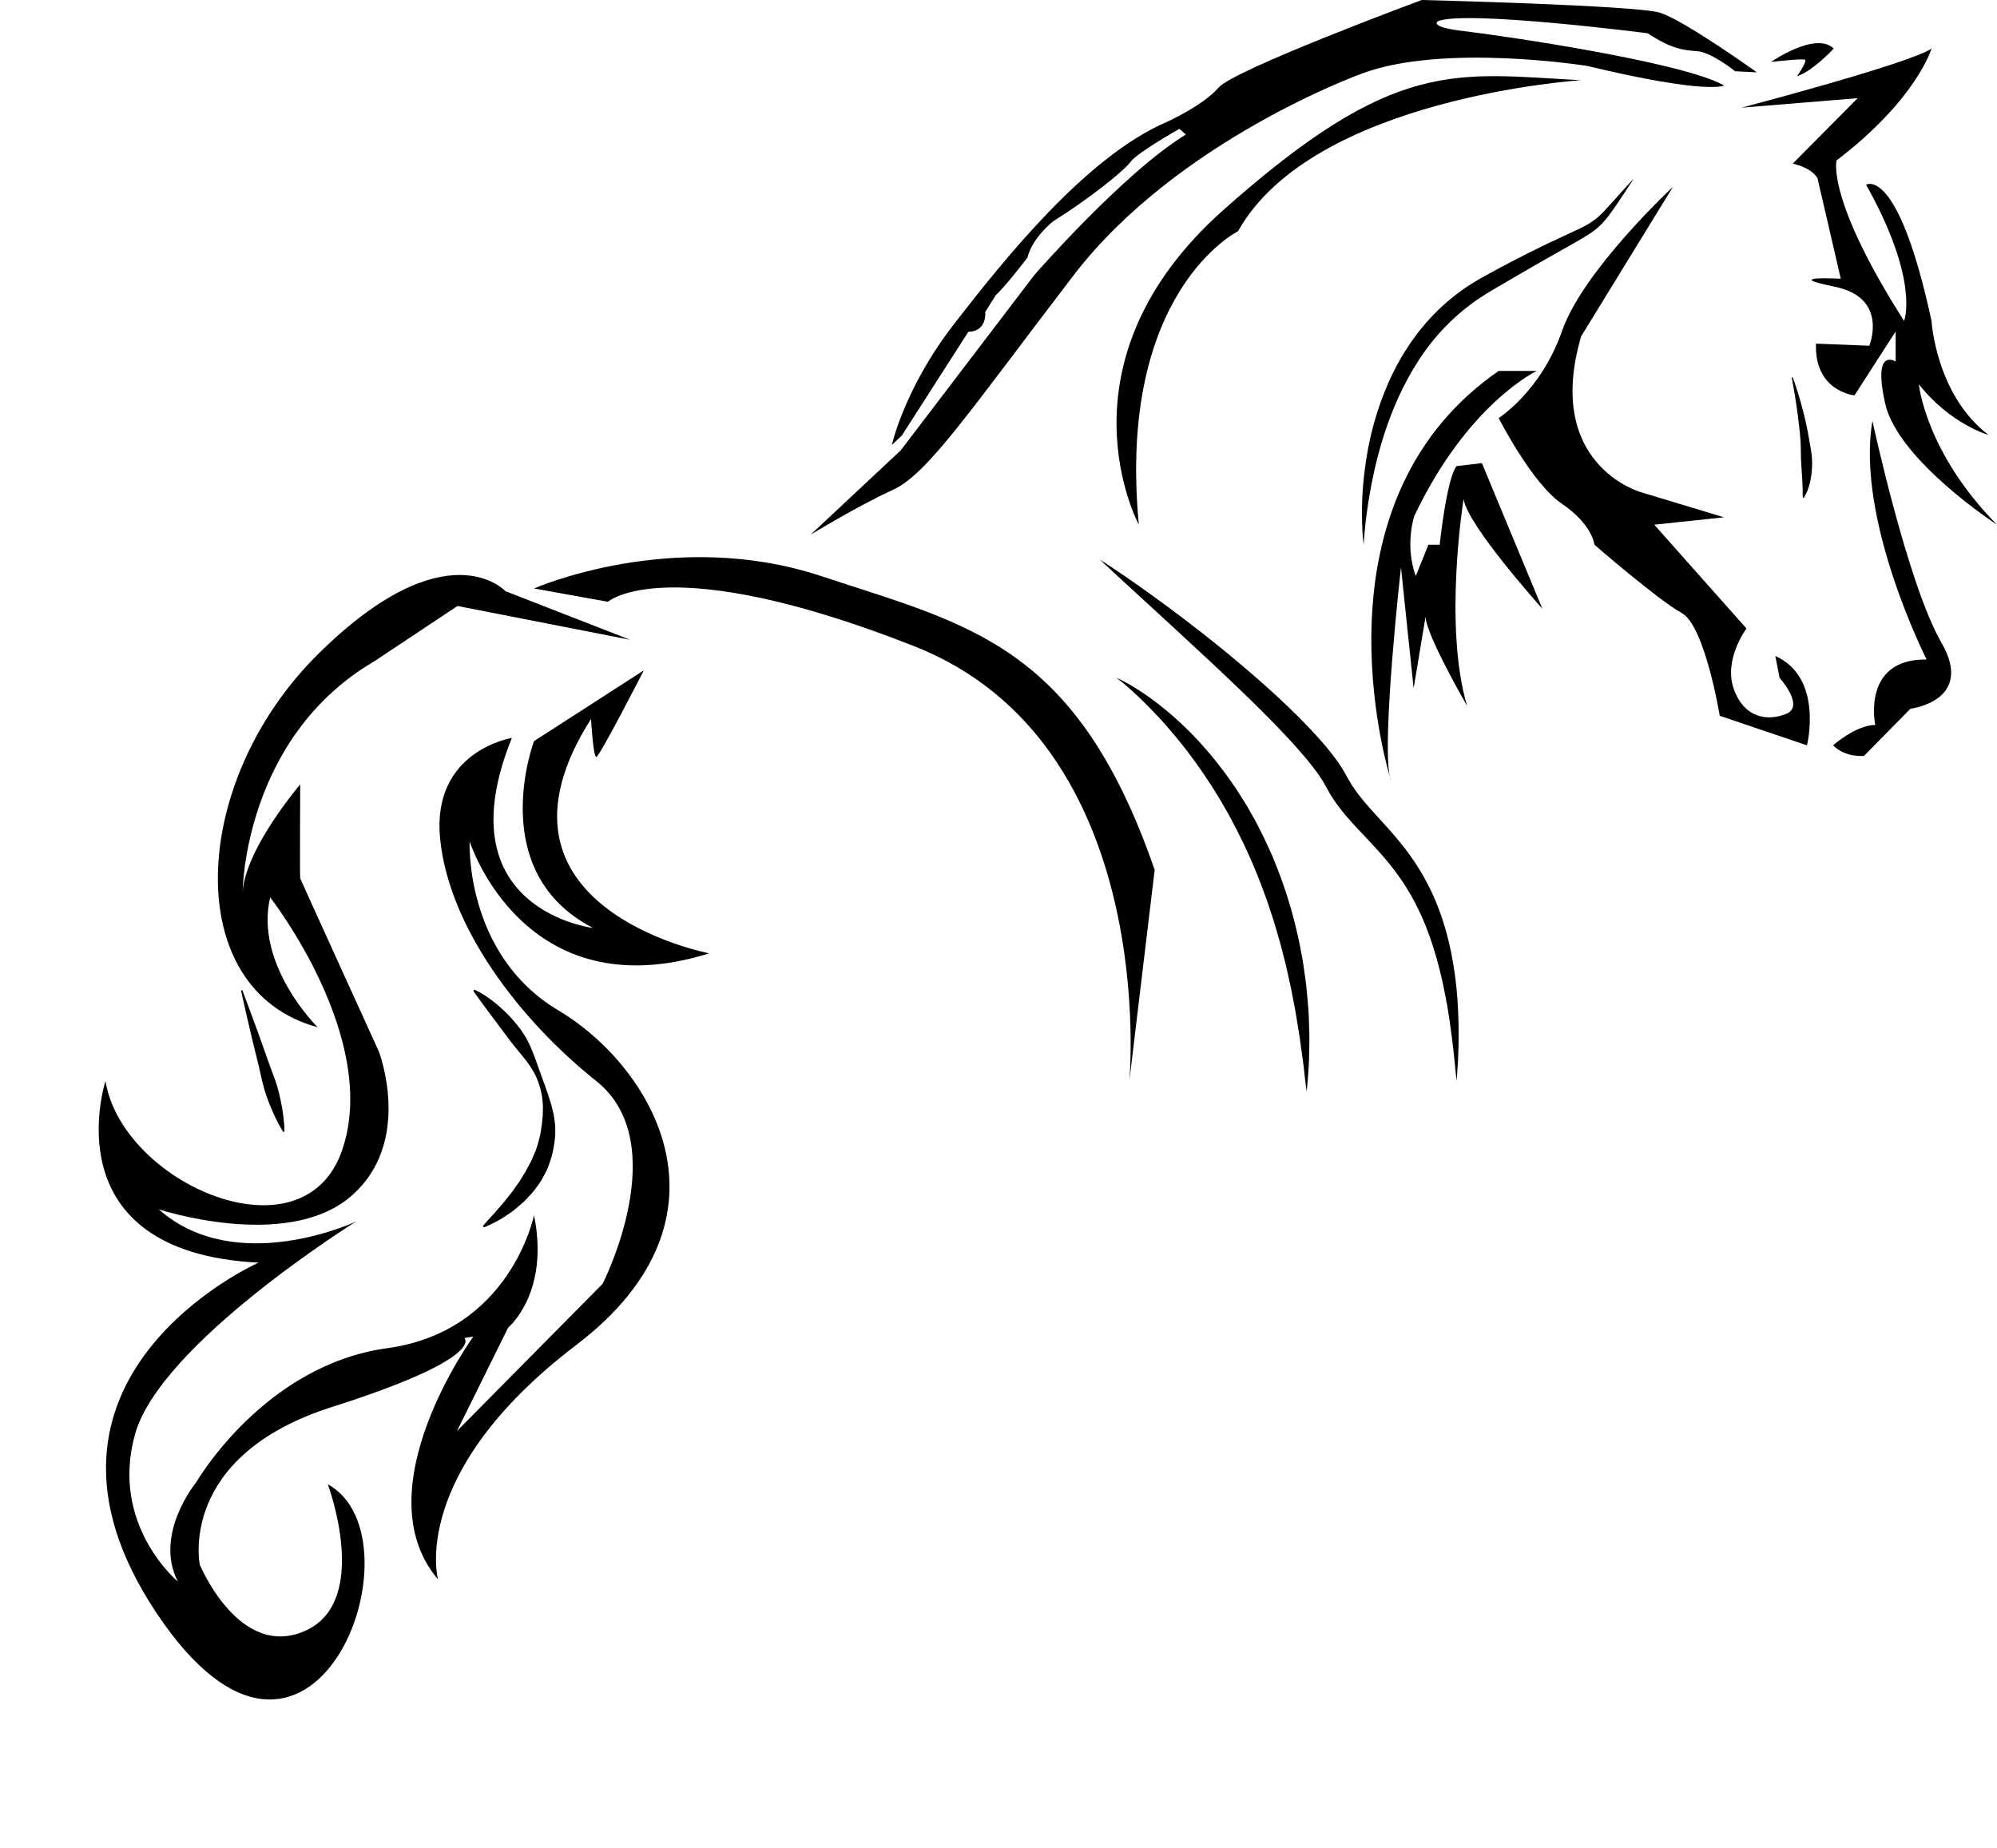 <?xml version="1.0" encoding="UTF-8" standalone="no"?><svg xmlns="http://www.w3.org/2000/svg" xmlns:xlink="http://www.w3.org/1999/xlink" fill="#000000" height="986.7" preserveAspectRatio="xMidYMid meet" version="1" viewBox="440.3 546.2 1066.7 986.7" width="1066.7" zoomAndPan="magnify"><g fill="#000000" id="change1_1"><path d="M 992.797 693.07 L 921.473 786.66 L 873.27 831.762 C 873.27 831.762 898.641 816.262 917.246 807.801 C 935.852 799.352 958.402 765.52 1013.66 693.352 C 1068.91 621.18 1167.289 585.66 1167.289 585.66 C 1210.988 569.031 1288.23 581.43 1288.23 581.43 C 1352.789 596.941 1361.238 591.859 1361.238 591.859 C 1338.969 579.18 1241.719 565.078 1222.27 562.828 C 1202.809 560.57 1208.449 557.469 1208.449 557.469 C 1223.961 551.551 1320.371 563.961 1320.371 563.961 C 1333.34 572.41 1339.262 572.98 1346.871 573.539 C 1354.48 574.102 1367.172 584.25 1367.172 584.25 L 1378.719 584.82 C 1378.719 584.82 1339.82 556.91 1326.852 552.961 C 1313.891 549.012 1199.711 546.199 1199.711 546.199 C 1199.711 546.199 1099.359 583.41 1091.18 592.988 C 1083.012 602.578 1063.551 611.32 1063.551 611.32 C 1020.141 629.922 975.883 685.738 949.664 719.57 C 923.445 753.398 916.68 783.84 916.68 783.84 L 922.035 778.77 L 957.559 723.371 C 967.707 723.23 966.578 712.801 966.578 712.801 L 972.215 703.781 C 977.289 699.27 989.133 683.77 989.133 683.77 C 991.668 673.051 1002.941 664.309 1002.941 664.309 C 1019.859 653.879 1040.441 637.809 1044.102 632.738 C 1047.77 627.672 1070.32 614.98 1070.32 614.98 L 1073.699 618.078 C 1040.441 638.379 992.797 693.07 992.797 693.07"/><path d="M 1101.609 669.672 C 1141.641 598.07 1284.852 589.039 1284.852 589.039 C 1217.238 585.461 1185.621 576.641 1093.719 658.391 C 1001.82 740.148 1048.609 826.41 1048.609 826.41 C 1036.77 701.809 1101.609 669.672 1101.609 669.672"/><path d="M 1168.379 834.211 C 1168.551 836.109 1168.699 837.121 1168.699 837.121 C 1168.699 837.121 1168.77 836.109 1168.891 834.199 C 1169.012 832.301 1169.289 829.52 1169.648 825.988 C 1170.039 822.469 1170.609 818.211 1171.352 813.352 C 1172.141 808.488 1173.18 803.051 1174.48 797.172 C 1175.809 791.301 1177.48 785 1179.559 778.469 C 1181.66 771.941 1184.199 765.191 1187.27 758.43 C 1190.34 751.68 1193.961 744.93 1198.18 738.461 C 1202.398 732 1207.25 725.82 1212.73 720.27 C 1218.16 714.68 1224.199 709.719 1230.551 705.422 C 1232.172 704.391 1233.789 703.371 1235.391 702.352 C 1237.09 701.352 1238.781 700.359 1240.449 699.359 C 1243.828 697.391 1247.16 695.441 1250.441 693.52 C 1256.98 689.719 1263.328 686.051 1269.391 682.641 C 1275.441 679.191 1281.199 676.051 1286.52 672.84 C 1287.852 672.039 1289.16 671.191 1290.422 670.352 C 1291.648 669.422 1292.91 668.609 1293.98 667.559 C 1296.238 665.621 1297.961 663.441 1299.539 661.461 C 1302.59 657.441 1304.922 653.809 1306.91 650.859 C 1308.898 647.898 1310.398 645.539 1311.449 643.941 C 1312.488 642.34 1313.039 641.48 1313.039 641.48 C 1313.039 641.48 1312.352 642.23 1311.051 643.629 C 1309.77 645.039 1307.84 647.078 1305.488 649.762 C 1303.121 652.41 1300.25 655.672 1296.922 659.211 C 1295.211 660.922 1293.422 662.711 1291.262 664.148 C 1290.238 664.941 1289.039 665.59 1287.879 666.309 C 1286.641 666.98 1285.371 667.641 1284.039 668.301 C 1281.34 669.602 1278.469 670.91 1275.48 672.281 C 1272.488 673.648 1269.422 675.102 1266.25 676.609 C 1259.93 679.641 1253.32 682.961 1246.539 686.531 C 1243.109 688.27 1239.762 690.16 1236.301 692.02 C 1234.57 692.961 1232.828 693.922 1231.078 694.871 C 1229.32 695.941 1227.551 697.012 1225.77 698.09 C 1218.77 702.57 1212.191 707.961 1206.27 713.98 C 1204.84 715.539 1203.34 717.031 1201.98 718.641 C 1200.641 720.262 1199.301 721.879 1197.961 723.5 C 1196.719 725.18 1195.48 726.871 1194.238 728.551 C 1193.059 730.27 1191.961 732.031 1190.82 733.75 C 1186.441 740.762 1182.84 748.051 1179.93 755.301 C 1177.012 762.539 1174.77 769.738 1173.051 776.629 C 1171.328 783.531 1170.211 790.148 1169.398 796.262 C 1168.559 802.379 1168.148 808.02 1167.941 813.012 C 1167.711 818 1167.77 822.352 1167.871 825.922 C 1167.961 829.5 1168.211 832.301 1168.379 834.211"/><path d="M 1388.59 896.512 L 1390.852 908.16 C 1390.852 908.16 1404.379 923.199 1394.602 927.328 C 1384.828 931.469 1372.051 929.961 1366.41 914.172 C 1360.77 898.391 1373.18 881.852 1373.18 881.852 L 1323.93 826.41 L 1361.148 822.461 L 1316.422 808.93 C 1316.422 808.93 1264.93 794.27 1284.852 725.859 L 1333.898 645.988 C 1333.898 645.988 1285.98 690.531 1274.699 722.859 C 1263.422 755.18 1240.828 769.461 1240.828 769.461 C 1240.828 769.461 1258.539 804.422 1274.699 815.32 C 1290.859 826.219 1291.988 837.121 1291.988 837.121 C 1291.988 837.121 1326.199 866.82 1338.602 873.578 C 1351 880.352 1358.898 928.461 1358.898 928.461 L 1405.5 944.238 C 1405.5 944.238 1414.531 908.16 1388.59 896.512"/><path d="M 1182.672 961.078 C 1182.871 962.012 1183.102 962.801 1183.359 963.41 C 1183.359 963.41 1183.102 962.59 1182.672 961.078"/><path d="M 1264.18 871.328 L 1231.852 793.52 L 1218.32 795.121 C 1213.059 801.602 1209.301 837.121 1209.301 837.121 L 1203.281 837.121 L 1196.52 853.852 C 1190.5 837.121 1195.77 821.711 1195.77 821.711 C 1224.328 761.57 1261.172 744.281 1261.172 744.281 L 1240.828 744.281 C 1144.02 811.121 1177.23 942.09 1182.672 961.078 C 1178.32 940.84 1188.629 849.148 1188.629 849.148 L 1195.391 913.801 L 1201.781 875.461 C 1201.781 884.859 1223.961 923.199 1223.961 923.199 C 1211.18 880.352 1222.078 812.691 1222.078 812.691 C 1223.961 826.602 1264.18 871.328 1264.18 871.328"/><path d="M 1452.859 723.23 L 1452.859 739.301 C 1452.859 739.301 1440.461 731.121 1447.23 761.57 C 1453.988 792.02 1506.988 826.41 1506.988 826.41 C 1468.648 787.512 1465.27 751.422 1465.27 751.422 C 1482.18 772.852 1502.48 778.48 1502.48 778.48 C 1474.289 757.059 1472.031 717.59 1472.031 717.59 C 1453.988 634.148 1437.078 644.859 1437.078 644.859 C 1465.949 696.32 1457.371 717.59 1457.371 717.59 C 1415.648 652.191 1421.289 631.891 1421.289 631.891 C 1464.141 599.191 1472.031 572.129 1472.031 572.129 C 1460.762 580.02 1370.551 603.699 1370.551 603.699 L 1432.57 598.629 L 1397.891 633.59 C 1408.891 636.121 1411.141 641.48 1411.141 641.48 L 1423.551 695.039 C 1423.551 695.039 1390.852 693.352 1420.16 699.27 C 1449.48 705.191 1438.77 730.84 1438.77 730.84 L 1410.301 729.711 C 1409.449 755.371 1430.879 757.34 1430.879 757.34 L 1452.859 723.23"/><path d="M 1407.461 785.461 C 1407.129 783.441 1406.77 781.398 1406.391 779.371 C 1406.039 777.328 1405.629 775.309 1405.211 773.328 C 1404.828 771.34 1404.32 769.41 1403.879 767.539 C 1403.422 765.672 1402.941 763.871 1402.48 762.172 C 1401.98 760.48 1401.52 758.879 1401.09 757.41 C 1400.191 754.461 1399.43 752.02 1398.828 750.328 C 1398.219 748.648 1397.879 747.68 1397.879 747.68 L 1397.34 747.828 C 1397.34 747.828 1397.531 748.828 1397.859 750.59 C 1398.172 752.34 1398.641 754.84 1399.129 757.859 C 1399.359 759.359 1399.609 761 1399.871 762.719 C 1400.109 764.449 1400.371 766.27 1400.629 768.16 C 1400.852 770.039 1401.121 771.98 1401.32 773.961 C 1401.551 775.941 1401.77 777.941 1401.91 779.949 C 1401.98 780.961 1402.09 781.961 1402.121 782.961 C 1402.148 783.961 1402.172 784.961 1402.199 785.949 C 1402.27 787.922 1402.23 789.852 1402.32 791.711 C 1402.48 793.578 1402.461 795.359 1402.641 797.059 C 1402.719 797.91 1402.781 798.738 1402.801 799.531 C 1402.84 800.328 1402.879 801.102 1402.941 801.84 C 1403.109 803.352 1403.039 804.68 1403.121 805.91 C 1403.148 806.531 1403.191 807.102 1403.211 807.629 C 1403.211 808.16 1403.199 808.648 1403.191 809.09 C 1403.191 810.859 1403.262 811.949 1403.262 811.949 L 1403.801 812.109 C 1403.801 812.109 1404.352 811.219 1405.172 809.531 C 1405.371 809.102 1405.59 808.621 1405.828 808.109 C 1406 807.578 1406.191 807 1406.379 806.391 C 1406.59 805.77 1406.75 805.102 1406.961 804.398 C 1407.051 804.039 1407.148 803.68 1407.25 803.309 C 1407.32 802.941 1407.391 802.559 1407.461 802.172 C 1407.699 800.609 1408.051 798.891 1408.121 797.09 C 1408.18 796.191 1408.211 795.27 1408.238 794.32 C 1408.301 793.371 1408.238 792.41 1408.191 791.43 C 1408.039 789.48 1407.852 787.469 1407.461 785.461"/><path d="M 1440.461 770.969 C 1431.441 823.59 1469.398 898.391 1469.398 898.391 C 1434.449 898.012 1441.961 933.352 1441.961 933.352 C 1431.559 933.469 1419.41 944.238 1419.41 944.238 C 1426.18 951.012 1435.949 949.879 1435.949 949.879 L 1460.762 924.699 C 1460.762 924.699 1495.34 920.559 1477.301 889.371 C 1459.25 858.172 1440.461 770.969 1440.461 770.969"/><path d="M 1404.379 578.059 C 1405.879 578.719 1400.238 586.871 1400.238 586.871 C 1408.512 584.32 1419.789 572.129 1419.789 572.129 C 1410.012 562.73 1386.328 579.27 1386.328 579.27 C 1386.328 579.27 1402.871 577.391 1404.379 578.059"/><path d="M 1217.629 1068.121 C 1216.52 1059.801 1214.859 1050.781 1212.102 1041.422 C 1210.762 1036.738 1209.031 1032 1207.07 1027.23 C 1205.09 1022.449 1202.672 1017.73 1200 1013.039 C 1194.59 1003.699 1187.57 994.891 1180.172 986.82 C 1172.871 978.68 1165.32 971.039 1160.578 962.41 L 1159.57 960.609 L 1158.52 958.781 L 1157.359 956.77 L 1156.129 954.91 C 1155.309 953.672 1154.48 952.441 1153.602 951.301 C 1152.719 950.148 1151.879 948.941 1150.969 947.852 L 1148.281 944.531 L 1145.5 941.352 C 1143.66 939.219 1141.738 937.219 1139.859 935.18 C 1136.051 931.18 1132.199 927.301 1128.301 923.609 C 1124.43 919.879 1120.531 916.289 1116.648 912.828 C 1108.91 905.879 1101.238 899.422 1093.879 893.41 C 1086.512 887.398 1079.441 881.871 1072.852 876.852 C 1066.27 871.82 1060.129 867.352 1054.672 863.422 C 1049.238 859.461 1044.391 856.148 1040.41 853.41 C 1036.441 850.648 1033.25 848.602 1031.09 847.16 C 1028.91 845.762 1027.75 845.012 1027.75 845.012 C 1027.75 845.012 1028.762 845.961 1030.66 847.719 C 1032.57 849.461 1035.32 852.09 1038.879 855.328 C 1045.98 861.852 1056.102 871.16 1068.262 882.328 C 1074.328 887.91 1080.879 893.969 1087.762 900.41 C 1094.641 906.852 1101.828 913.68 1109.16 920.84 C 1112.789 924.441 1116.5 928.078 1120.16 931.84 C 1123.84 935.578 1127.449 939.449 1131.051 943.352 C 1134.59 947.289 1138.102 951.309 1141.301 955.441 C 1142.148 956.461 1142.859 957.52 1143.641 958.559 C 1144.441 959.59 1145.129 960.648 1145.82 961.699 L 1146.859 963.281 L 1147.75 964.859 L 1148.738 966.609 L 1149.73 968.422 C 1150.32 969.57 1151.25 970.969 1152.07 972.281 C 1152.898 973.629 1153.77 974.738 1154.621 975.988 C 1155.5 977.172 1156.398 978.32 1157.301 979.469 C 1158.219 980.578 1159.129 981.719 1160.07 982.789 C 1163.789 987.129 1167.66 991.059 1171.32 994.969 C 1174.988 998.879 1178.5 1002.719 1181.738 1006.66 C 1184.98 1010.602 1187.93 1014.648 1190.621 1018.781 C 1195.91 1027.078 1200.09 1035.75 1203.238 1044.371 C 1206.43 1052.969 1208.738 1061.441 1210.551 1069.359 C 1210.98 1071.359 1211.391 1073.301 1211.801 1075.211 C 1212.211 1077.121 1212.488 1079 1212.859 1080.828 C 1213.602 1084.48 1214.078 1087.988 1214.609 1091.281 C 1215.531 1097.879 1216.301 1103.672 1216.789 1108.449 C 1217.328 1113.238 1217.672 1117.012 1217.91 1119.578 C 1218.18 1122.16 1218.32 1123.539 1218.32 1123.539 C 1218.32 1123.539 1218.43 1122.16 1218.629 1119.578 C 1218.781 1117 1219.172 1113.199 1219.25 1108.359 C 1219.441 1103.52 1219.551 1097.629 1219.328 1090.871 C 1219.129 1084.102 1218.699 1076.449 1217.629 1068.121"/><path d="M 1139.371 1089.32 C 1139.301 1087.82 1139.27 1086.289 1139.129 1084.73 C 1139 1083.172 1138.859 1081.59 1138.73 1079.969 C 1138.578 1078.359 1138.43 1076.719 1138.27 1075.051 C 1138.121 1073.379 1137.969 1071.691 1137.711 1069.98 C 1137.219 1066.559 1136.719 1063.051 1136.211 1059.469 C 1135.578 1055.891 1134.828 1052.262 1134.121 1048.551 C 1132.52 1041.18 1130.621 1033.602 1128.23 1026.012 C 1127.691 1024.102 1127.02 1022.219 1126.371 1020.328 C 1125.711 1018.441 1125.051 1016.539 1124.379 1014.648 C 1123 1010.871 1121.422 1007.141 1119.941 1003.379 C 1118.25 999.711 1116.641 996 1114.859 992.379 C 1113.949 990.59 1113.031 988.801 1112.121 987.012 C 1111.23 985.211 1110.238 983.48 1109.262 981.75 C 1108.27 980.012 1107.301 978.289 1106.328 976.57 C 1105.281 974.898 1104.238 973.23 1103.199 971.578 C 1101.191 968.238 1098.93 965.102 1096.789 961.98 C 1092.34 955.84 1087.828 950.059 1083.18 944.91 C 1080.91 942.289 1078.539 939.879 1076.301 937.52 C 1075.129 936.391 1073.98 935.27 1072.859 934.172 C 1071.738 933.059 1070.621 932.012 1069.488 931.012 C 1065.051 926.91 1060.73 923.449 1056.828 920.5 C 1052.93 917.539 1049.328 915.238 1046.371 913.379 C 1043.398 911.52 1040.941 910.262 1039.289 909.391 C 1037.621 908.539 1036.699 908.16 1036.699 908.16 C 1036.699 908.16 1037.5 908.762 1038.941 909.93 C 1040.391 911.09 1042.449 912.879 1045.031 915.172 C 1047.59 917.488 1050.629 920.359 1053.98 923.77 C 1057.32 927.191 1061.031 931.078 1064.828 935.551 C 1066.781 937.73 1068.672 940.121 1070.691 942.539 C 1072.602 945.051 1074.691 947.531 1076.629 950.262 C 1080.672 955.57 1084.57 961.441 1088.512 967.539 C 1090.359 970.672 1092.398 973.738 1094.199 977.031 C 1095.121 978.648 1096.051 980.281 1096.988 981.922 C 1097.871 983.59 1098.762 985.27 1099.648 986.949 C 1101.52 990.281 1103.051 993.809 1104.801 997.238 C 1106.469 1000.711 1107.98 1004.281 1109.57 1007.809 C 1111.012 1011.41 1112.559 1014.961 1113.91 1018.57 C 1114.578 1020.391 1115.238 1022.199 1115.91 1024 C 1116.578 1025.801 1117.27 1027.59 1117.828 1029.41 C 1118.43 1031.23 1119.02 1033.039 1119.609 1034.84 C 1120.219 1036.629 1120.828 1038.41 1121.32 1040.219 C 1121.852 1042.02 1122.371 1043.809 1122.891 1045.59 C 1123.379 1047.371 1123.98 1049.121 1124.398 1050.891 C 1125.309 1054.43 1126.211 1057.91 1127.078 1061.309 C 1127.852 1064.75 1128.602 1068.121 1129.328 1071.391 C 1129.738 1073.02 1130.039 1074.648 1130.34 1076.262 C 1130.641 1077.859 1130.941 1079.441 1131.238 1081 C 1131.539 1082.551 1131.852 1084.078 1132.141 1085.59 C 1132.441 1087.09 1132.609 1088.578 1132.871 1090.031 C 1133.352 1092.941 1133.801 1095.73 1134.238 1098.379 C 1134.719 1101.031 1134.941 1103.57 1135.301 1105.949 C 1135.941 1110.719 1136.621 1114.879 1136.93 1118.32 C 1137.281 1121.77 1137.66 1124.48 1137.879 1126.328 C 1138.129 1128.191 1138.262 1129.172 1138.262 1129.172 C 1138.262 1129.172 1138.352 1128.191 1138.531 1126.328 C 1138.672 1124.469 1138.949 1121.738 1139.172 1118.262 C 1139.262 1116.52 1139.48 1114.59 1139.5 1112.488 C 1139.578 1110.391 1139.602 1108.121 1139.648 1105.68 C 1139.672 1104.461 1139.68 1103.211 1139.699 1101.91 C 1139.719 1100.621 1139.738 1099.289 1139.68 1097.922 C 1139.578 1095.191 1139.48 1092.32 1139.371 1089.32"/><path d="M 878.906 853.852 C 799.973 827.719 725.551 860.461 725.551 860.461 L 765.016 867.57 C 765.016 867.57 796.59 839.379 928.52 891.25 C 1060.449 943.121 1043.539 1123.539 1043.539 1123.539 L 1057.07 1010.77 C 1015.352 890.121 957.84 879.969 878.906 853.852"/><path d="M 819.141 1055.32 C 819.141 1055.32 691.723 1031.07 755.996 930.148 C 755.996 930.148 757.121 950.449 758.816 950.449 C 760.508 950.449 784.188 904.211 784.188 904.211 L 725.551 941.988 C 725.551 941.988 699.051 1011.898 757.121 1041.781 C 757.121 1041.781 676.496 1032.199 713.711 940.301 C 713.711 940.301 670.859 947.059 675.371 993.859 C 679.883 1040.66 717.094 1090.27 758.816 1123.539 C 800.535 1156.801 762.199 1231.789 762.199 1231.789 L 684.391 1310.441 L 711.738 1255.191 C 711.738 1255.191 734.008 1236.859 725.551 1195.141 C 725.551 1195.141 713.145 1257.16 647.18 1266.18 C 581.215 1275.199 545.133 1337.781 545.133 1337.781 C 545.133 1337.781 522.297 1365.41 535.266 1390.781 C 535.266 1390.781 498.898 1360.621 512.43 1312.129 C 525.961 1263.641 630.547 1198.52 630.547 1198.52 C 630.547 1198.52 566.555 1228.691 525.113 1192.039 C 525.113 1192.039 592.773 1214.309 627.164 1185.559 C 661.559 1156.801 642.668 1107.75 642.668 1107.75 C 642.668 1107.75 600.949 1016.129 600.664 1015.289 C 600.383 1014.441 600.664 965.109 600.664 965.109 C 600.664 965.109 571.91 998.648 569.938 1022.051 C 569.938 1022.051 570.504 940.301 640.133 899.422 L 684.672 869.82 L 776.855 887.859 L 710.324 861.93 C 710.324 861.93 678.754 827.539 609.969 895.762 C 541.184 963.98 536.676 1075.051 609.969 1094.781 C 609.969 1094.781 576.141 1061.52 584.598 1025.43 C 584.598 1025.43 643.797 1100.98 622.938 1160.75 C 602.074 1220.512 505.664 1178.23 496.645 1123.539 C 496.645 1123.539 466.762 1214.871 578.395 1220.512 C 578.395 1220.512 440.262 1281.781 523.707 1407.32 C 607.148 1532.859 668.039 1367.48 615.418 1338.91 C 615.418 1338.91 638.723 1401.309 603.391 1417.09 C 568.059 1432.879 547.012 1381.762 547.012 1381.762 C 547.012 1381.762 534.98 1323.879 617.676 1297.57 C 700.367 1271.25 688.34 1260.73 688.34 1260.73 L 693.133 1259.98 C 693.133 1259.98 633.648 1341.73 674.242 1389.648 C 674.242 1389.648 658.457 1332.711 748.102 1264.488 C 837.746 1196.27 788.695 1115.641 738.52 1085.762 C 688.34 1055.879 691.156 995.551 691.156 995.551 C 691.156 995.551 719.91 1086.328 819.141 1055.32"/><path d="M 578.059 1113.602 C 578.652 1115.988 579.195 1118.398 579.719 1120.781 C 580.23 1123.148 580.781 1125.48 581.414 1127.699 C 582.734 1132.129 584.316 1136.16 585.801 1139.57 C 586.539 1141.281 587.266 1142.828 587.949 1144.191 C 588.633 1145.559 589.25 1146.738 589.797 1147.699 C 590.875 1149.629 591.602 1150.699 591.602 1150.699 L 592.25 1150.5 C 592.25 1150.5 592.273 1149.211 592.121 1147.012 C 592.051 1145.898 591.918 1144.578 591.738 1143.059 C 591.566 1141.551 591.324 1139.852 591.008 1138.02 C 590.375 1134.352 589.488 1130.109 588.168 1125.691 C 587.48 1123.48 586.664 1121.23 585.789 1118.961 C 584.926 1116.691 584.059 1114.379 583.242 1112.051 C 581.609 1107.398 580.008 1102.73 578.414 1098.391 C 576.859 1094.031 575.344 1089.98 574.055 1086.512 C 571.496 1079.559 569.699 1074.949 569.699 1074.949 L 569.051 1075.148 C 569.051 1075.148 570.074 1079.98 571.742 1087.199 C 572.566 1090.809 573.52 1095.031 574.605 1099.52 C 575.652 1104.031 576.871 1108.809 578.059 1113.602"/><path d="M 730.215 1141.922 L 729.863 1145.289 L 729.715 1146.949 L 729.426 1148.59 C 729.25 1149.672 729.074 1150.75 728.938 1151.82 C 728.016 1156.051 726.863 1160.121 725.094 1163.809 C 724.68 1164.738 724.246 1165.66 723.867 1166.578 C 723.387 1167.461 722.906 1168.34 722.438 1169.199 C 721.98 1170.078 721.527 1170.941 721.086 1171.789 C 720.566 1172.621 720.059 1173.43 719.555 1174.23 C 719.051 1175.031 718.586 1175.852 718.109 1176.641 C 717.633 1177.441 717.031 1178.141 716.531 1178.891 C 716.008 1179.641 715.496 1180.371 714.992 1181.078 C 714.496 1181.809 714.031 1182.539 713.465 1183.18 C 711.301 1185.801 709.457 1188.391 707.504 1190.441 C 706.566 1191.5 705.703 1192.52 704.91 1193.48 C 704.137 1194.461 703.289 1195.219 702.605 1196.012 C 699.773 1199.031 698.23 1200.969 698.23 1200.969 L 698.742 1201.711 C 698.742 1201.711 701.004 1200.809 704.824 1198.871 C 706.785 1197.969 708.945 1196.539 711.449 1194.879 C 714.02 1193.301 716.57 1191.051 719.406 1188.609 C 720.824 1187.391 722.09 1185.879 723.488 1184.41 C 724.172 1183.648 724.906 1182.91 725.543 1182.07 C 726.168 1181.219 726.824 1180.371 727.449 1179.469 C 728.082 1178.578 728.719 1177.672 729.363 1176.762 C 729.906 1175.762 730.449 1174.762 731.004 1173.738 C 731.547 1172.719 732.082 1171.691 732.59 1170.621 C 733.031 1169.52 733.426 1168.391 733.848 1167.262 C 735.555 1162.738 736.383 1157.762 736.875 1152.781 C 736.906 1151.52 736.902 1150.262 736.895 1149 L 736.855 1147.109 L 736.621 1145.23 C 736.441 1143.988 736.262 1142.738 736.082 1141.5 L 735.188 1137.852 C 735.039 1137.25 734.918 1136.641 734.738 1136.051 L 734.164 1134.289 C 733.781 1133.109 733.465 1131.941 733.074 1130.789 C 732.207 1128.512 731.559 1126.199 730.668 1123.988 C 729.07 1119.52 727.43 1115.148 725.914 1110.789 C 724.309 1106.488 722.562 1102.32 720.285 1098.77 C 718.047 1095.199 715.465 1092.16 712.992 1089.469 C 710.512 1086.77 708.035 1084.512 705.77 1082.59 C 703.492 1080.691 701.387 1079.172 699.598 1078 C 696.012 1075.66 693.699 1074.699 693.699 1074.699 L 693.125 1075.398 C 693.125 1075.398 694.5 1077.43 696.957 1080.789 C 698.188 1082.469 699.676 1084.488 701.395 1086.77 C 703.094 1089.039 705.012 1091.59 707.105 1094.391 C 707.641 1095.07 708.172 1095.781 708.691 1096.512 C 709.23 1097.23 709.777 1097.961 710.34 1098.711 C 711.398 1100.238 712.598 1101.75 713.797 1103.309 C 714.996 1104.879 716.328 1106.43 717.641 1108.059 C 719.031 1109.641 720.328 1111.34 721.691 1113.078 C 724.301 1116.59 726.707 1120.52 728.098 1124.898 C 728.922 1127.051 729.355 1129.328 729.812 1131.59 C 729.992 1132.738 730.07 1133.898 730.176 1135.051 L 730.301 1136.77 C 730.324 1137.34 730.293 1137.922 730.293 1138.5 L 730.215 1141.922"/></g></svg>